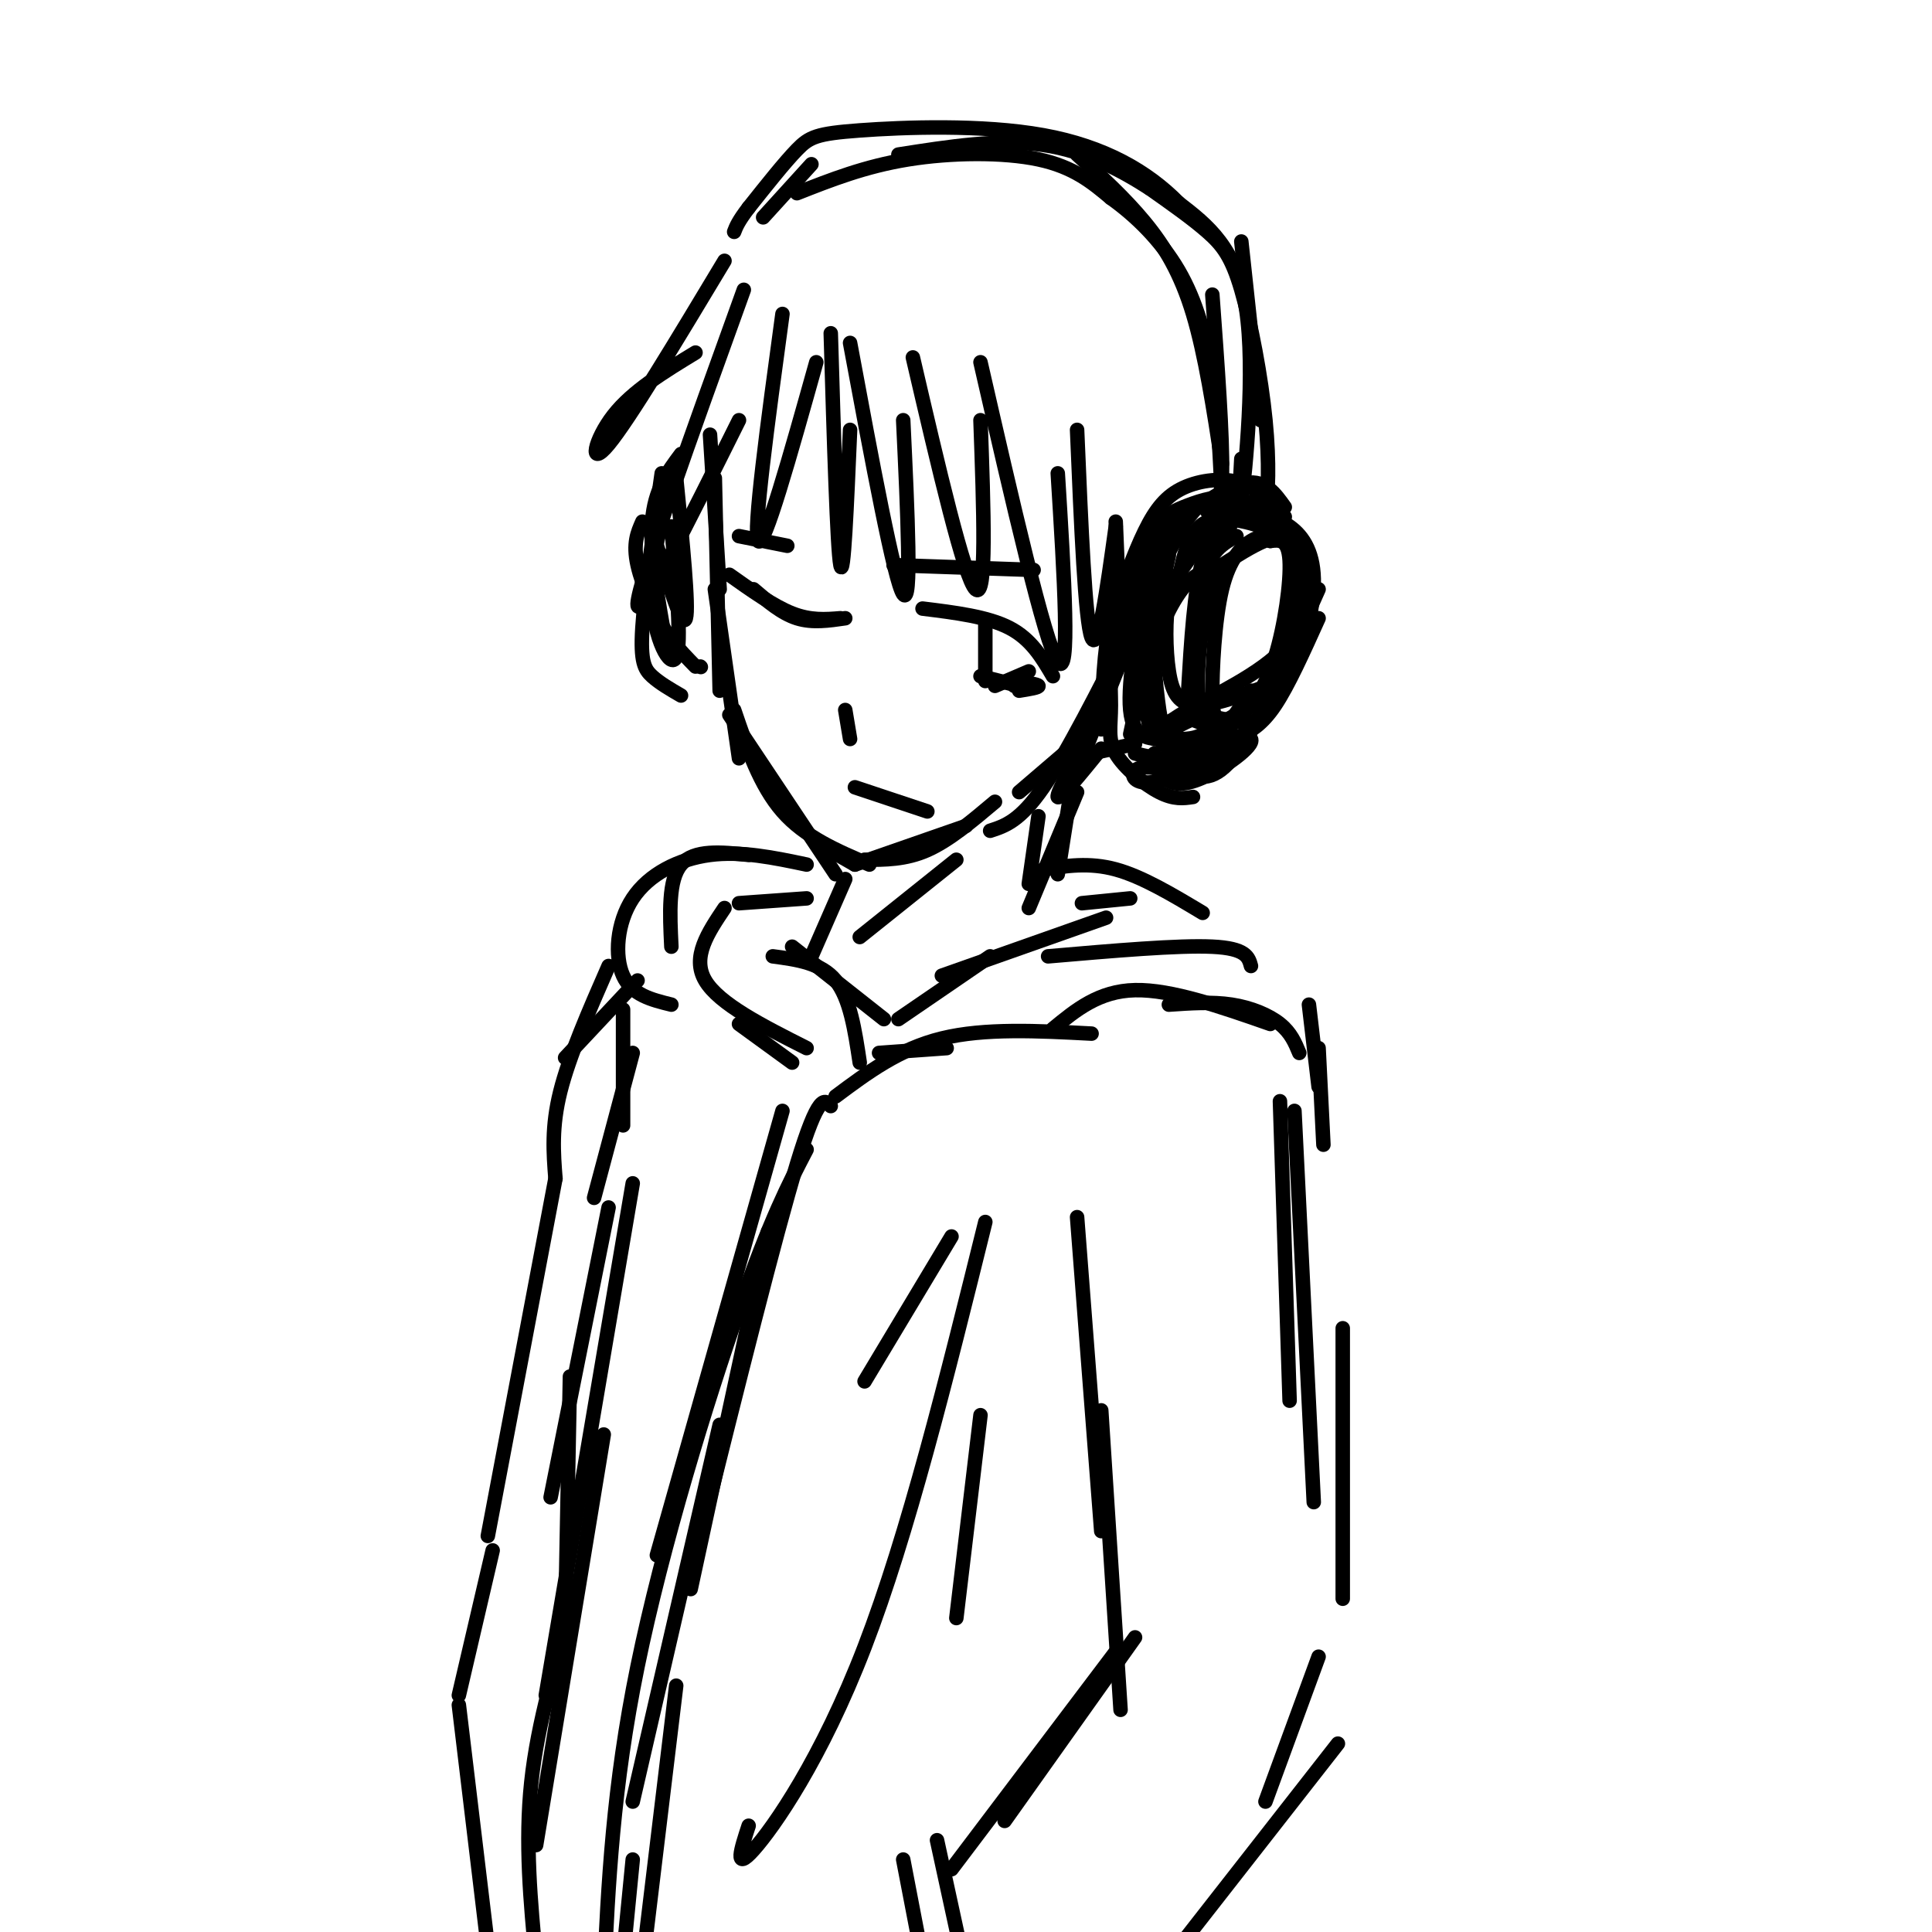 <svg viewBox='0 0 400 400' version='1.1' xmlns='http://www.w3.org/2000/svg' xmlns:xlink='http://www.w3.org/1999/xlink'><g fill='none' stroke='rgb(0,0,0)' stroke-width='3' stroke-linecap='round' stroke-linejoin='round'><path d='M147,90c0.000,0.000 2.000,32.000 2,32'/><path d='M148,99c0.000,0.000 1.000,44.000 1,44'/><path d='M148,122c0.000,0.000 5.000,35.000 5,35'/><path d='M151,148c0.000,0.000 22.000,33.000 22,33'/><path d='M152,147c2.667,7.833 5.333,15.667 10,21c4.667,5.333 11.333,8.167 18,11'/><path d='M170,175c0.000,0.000 7.000,4.000 7,4'/><path d='M177,179c0.000,0.000 23.000,-8.000 23,-8'/><path d='M179,178c4.250,0.000 8.500,0.000 13,-2c4.500,-2.000 9.250,-6.000 14,-10'/><path d='M211,164c0.000,0.000 14.000,-12.000 14,-12'/><path d='M205,172c3.083,-1.000 6.167,-2.000 11,-9c4.833,-7.000 11.417,-20.000 18,-33'/><path d='M245,109c-2.621,4.346 -5.242,8.692 -6,16c-0.758,7.308 0.347,17.577 1,22c0.653,4.423 0.856,3.000 6,0c5.144,-3.000 15.231,-7.577 20,-13c4.769,-5.423 4.220,-11.692 3,-16c-1.220,-4.308 -3.110,-6.654 -5,-9'/><path d='M264,109c-2.902,-2.030 -7.658,-2.606 -11,-1c-3.342,1.606 -5.271,5.394 -7,8c-1.729,2.606 -3.257,4.028 -4,8c-0.743,3.972 -0.700,10.492 0,15c0.700,4.508 2.057,7.002 6,7c3.943,-0.002 10.471,-2.501 17,-5'/><path d='M265,141c4.388,-4.623 6.858,-13.681 7,-20c0.142,-6.319 -2.044,-9.900 -5,-12c-2.956,-2.100 -6.680,-2.719 -10,-2c-3.320,0.719 -6.234,2.777 -8,9c-1.766,6.223 -2.383,16.612 -3,27'/><path d='M246,143c-0.499,5.411 -0.245,5.440 1,6c1.245,0.560 3.483,1.653 7,0c3.517,-1.653 8.314,-6.051 11,-9c2.686,-2.949 3.262,-4.448 4,-10c0.738,-5.552 1.640,-15.158 -1,-18c-2.640,-2.842 -8.820,1.079 -15,5'/><path d='M253,117c-3.564,5.661 -4.973,17.313 -5,24c-0.027,6.687 1.327,8.408 3,9c1.673,0.592 3.665,0.056 6,-2c2.335,-2.056 5.013,-5.630 7,-12c1.987,-6.370 3.282,-15.534 3,-20c-0.282,-4.466 -2.141,-4.233 -4,-4'/><path d='M263,112c-1.197,-0.887 -2.190,-1.104 -4,0c-1.810,1.104 -4.438,3.528 -6,10c-1.562,6.472 -2.058,16.993 -2,22c0.058,5.007 0.669,4.502 3,5c2.331,0.498 6.380,1.999 9,-3c2.620,-4.999 3.810,-16.500 5,-28'/><path d='M268,118c0.631,-5.881 -0.292,-6.583 -4,-8c-3.708,-1.417 -10.202,-3.548 -14,-2c-3.798,1.548 -4.899,6.774 -6,12'/><path d='M250,106c1.417,-0.250 2.833,-0.500 3,-8c0.167,-7.500 -0.917,-22.250 -2,-37'/><path d='M253,96c-1.733,-11.289 -3.467,-22.578 -6,-31c-2.533,-8.422 -5.867,-13.978 -10,-19c-4.133,-5.022 -9.067,-9.511 -14,-14'/><path d='M260,103c0.730,2.147 1.461,4.293 2,2c0.539,-2.293 0.887,-9.027 0,-18c-0.887,-8.973 -3.008,-20.185 -5,-27c-1.992,-6.815 -3.855,-9.233 -7,-12c-3.145,-2.767 -7.573,-5.884 -12,-9'/><path d='M238,39c-5.422,-3.489 -12.978,-7.711 -22,-9c-9.022,-1.289 -19.511,0.356 -30,2'/><path d='M165,40c7.044,-2.778 14.089,-5.556 23,-7c8.911,-1.444 19.689,-1.556 27,0c7.311,1.556 11.156,4.778 15,8'/><path d='M230,41c5.095,3.631 10.333,8.708 14,15c3.667,6.292 5.762,13.798 7,22c1.238,8.202 1.619,17.101 2,26'/><path d='M253,104c0.400,6.089 0.400,8.311 1,7c0.600,-1.311 1.800,-6.156 3,-11'/><path d='M257,95c-0.422,7.756 -0.844,15.511 0,9c0.844,-6.511 2.956,-27.289 1,-40c-1.956,-12.711 -7.978,-17.356 -14,-22'/><path d='M244,42c-6.380,-6.488 -15.329,-11.708 -28,-14c-12.671,-2.292 -29.065,-1.656 -38,-1c-8.935,0.656 -10.410,1.330 -13,4c-2.590,2.670 -6.295,7.335 -10,12'/><path d='M155,43c-2.167,2.833 -2.583,3.917 -3,5'/><path d='M168,34c0.000,0.000 -10.000,11.000 -10,11'/><path d='M150,54c-9.867,16.422 -19.733,32.844 -24,38c-4.267,5.156 -2.933,-0.956 1,-6c3.933,-5.044 10.467,-9.022 17,-13'/><path d='M154,60c-10.917,30.250 -21.833,60.500 -22,65c-0.167,4.500 10.417,-16.750 21,-38'/><path d='M162,65c-3.083,22.667 -6.167,45.333 -5,47c1.167,1.667 6.583,-17.667 12,-37'/><path d='M172,69c0.667,22.333 1.333,44.667 2,48c0.667,3.333 1.333,-12.333 2,-28'/><path d='M176,71c4.583,24.667 9.167,49.333 11,52c1.833,2.667 0.917,-16.667 0,-36'/><path d='M189,74c5.333,22.917 10.667,45.833 13,48c2.333,2.167 1.667,-16.417 1,-35'/><path d='M203,75c6.667,29.083 13.333,58.167 16,62c2.667,3.833 1.333,-17.583 0,-39'/><path d='M223,89c0.833,19.833 1.667,39.667 3,43c1.333,3.333 3.167,-9.833 5,-23'/><path d='M231,108c0.000,0.000 1.000,24.000 1,24'/><path d='M234,134c0.000,0.000 4.000,1.000 4,1'/><path d='M226,156c0.000,0.000 9.000,-2.000 9,-2'/><path d='M236,127c0.000,0.000 -12.000,30.000 -12,30'/><path d='M226,151c-3.667,6.667 -7.333,13.333 -7,14c0.333,0.667 4.667,-4.667 9,-10'/><path d='M242,115c0.000,0.000 -8.000,37.000 -8,37'/><path d='M246,106c-2.774,3.575 -5.548,7.150 -8,15c-2.452,7.850 -4.582,19.976 -4,26c0.582,6.024 3.878,5.944 7,6c3.122,0.056 6.071,0.246 8,-1c1.929,-1.246 2.837,-3.927 1,-4c-1.837,-0.073 -6.418,2.464 -11,5'/><path d='M239,153c-2.556,-4.867 -3.444,-19.533 -3,-27c0.444,-7.467 2.222,-7.733 4,-8'/><path d='M247,106c-6.144,7.501 -12.287,15.002 -15,22c-2.713,6.998 -1.995,13.494 -2,18c-0.005,4.506 -0.732,7.021 1,10c1.732,2.979 5.923,6.423 9,8c3.077,1.577 5.038,1.289 7,1'/><path d='M235,156c4.500,1.083 9.000,2.167 13,0c4.000,-2.167 7.500,-7.583 11,-13'/><path d='M255,150c-1.271,2.828 -2.542,5.656 -6,8c-3.458,2.344 -9.102,4.206 -12,4c-2.898,-0.206 -3.049,-2.478 -1,-3c2.049,-0.522 6.300,0.708 10,0c3.700,-0.708 6.850,-3.354 10,-6'/><path d='M256,153c2.933,-1.689 5.267,-2.911 8,-7c2.733,-4.089 5.867,-11.044 9,-18'/><path d='M273,122c-6.178,13.867 -12.356,27.733 -17,34c-4.644,6.267 -7.756,4.933 -10,4c-2.244,-0.933 -3.622,-1.467 -5,-2'/><path d='M239,156c0.339,1.863 0.679,3.726 2,5c1.321,1.274 3.625,1.958 8,0c4.375,-1.958 10.821,-6.560 10,-8c-0.821,-1.440 -8.911,0.280 -17,2'/><path d='M242,155c-3.821,-2.417 -4.875,-9.458 -4,-16c0.875,-6.542 3.679,-12.583 6,-16c2.321,-3.417 4.161,-4.208 6,-5'/><path d='M256,111c-2.750,1.500 -5.500,3.000 -7,9c-1.500,6.000 -1.750,16.500 -2,27'/><path d='M262,107c-2.500,-1.857 -5.000,-3.714 -8,-4c-3.000,-0.286 -6.500,1.000 -9,2c-2.500,1.000 -4.000,1.714 -6,7c-2.000,5.286 -4.500,15.143 -7,25'/><path d='M232,137c-1.536,1.673 -1.876,-6.644 0,-13c1.876,-6.356 5.967,-10.750 11,-15c5.033,-4.250 11.010,-8.357 15,-9c3.990,-0.643 5.995,2.179 8,5'/><path d='M266,107c-2.643,-2.911 -5.286,-5.821 -9,-7c-3.714,-1.179 -8.500,-0.625 -12,1c-3.500,1.625 -5.714,4.321 -8,9c-2.286,4.679 -4.643,11.339 -7,18'/><path d='M230,128c-1.500,6.833 -1.750,14.917 -2,23'/><path d='M191,126c6.750,0.833 13.500,1.667 18,4c4.500,2.333 6.750,6.167 9,10'/><path d='M204,129c0.000,0.000 0.000,12.000 0,12'/><path d='M203,140c0.000,0.000 8.000,2.000 8,2'/><path d='M211,142c1.167,0.333 0.083,0.167 -1,0'/><path d='M206,142c0.000,0.000 7.000,-3.000 7,-3'/><path d='M210,141c2.417,0.333 4.833,0.667 5,1c0.167,0.333 -1.917,0.667 -4,1'/><path d='M175,147c0.000,0.000 1.000,6.000 1,6'/><path d='M177,163c0.000,0.000 15.000,5.000 15,5'/><path d='M151,119c4.583,3.250 9.167,6.500 13,8c3.833,1.500 6.917,1.250 10,1'/><path d='M175,128c-3.417,0.500 -6.833,1.000 -10,0c-3.167,-1.000 -6.083,-3.500 -9,-6'/><path d='M153,111c0.000,0.000 10.000,2.000 10,2'/><path d='M185,117c0.000,0.000 29.000,1.000 29,1'/><path d='M257,50c0.000,0.000 4.000,37.000 4,37'/><path d='M222,162c0.000,0.000 -3.000,19.000 -3,19'/><path d='M223,164c0.000,0.000 -10.000,24.000 -10,24'/><path d='M175,182c0.000,0.000 -7.000,16.000 -7,16'/><path d='M198,178c0.000,0.000 -20.000,16.000 -20,16'/><path d='M215,169c0.000,0.000 -2.000,14.000 -2,14'/><path d='M229,190c0.000,0.000 -34.000,12.000 -34,12'/><path d='M205,198c0.000,0.000 -19.000,13.000 -19,13'/><path d='M183,211c0.000,0.000 -19.000,-15.000 -19,-15'/><path d='M167,186c0.000,0.000 -14.000,1.000 -14,1'/><path d='M150,188c-3.417,5.083 -6.833,10.167 -4,15c2.833,4.833 11.917,9.417 21,14'/><path d='M137,98c-1.778,12.489 -3.556,24.978 -4,32c-0.444,7.022 0.444,8.578 2,10c1.556,1.422 3.778,2.711 6,4'/><path d='M141,94c-2.750,3.667 -5.500,7.333 -6,14c-0.500,6.667 1.250,16.333 3,26'/><path d='M139,135c-3.000,-6.750 -6.000,-13.500 -7,-18c-1.000,-4.500 0.000,-6.750 1,-9'/><path d='M140,96c-2.689,9.889 -5.378,19.778 -5,28c0.378,8.222 3.822,14.778 5,12c1.178,-2.778 0.089,-14.889 -1,-27'/><path d='M140,99c1.333,13.333 2.667,26.667 2,29c-0.667,2.333 -3.333,-6.333 -6,-15'/><path d='M135,112c-0.250,5.333 -0.500,10.667 1,15c1.500,4.333 4.750,7.667 8,11'/><path d='M145,138c0.000,0.000 0.100,0.100 0.1,0.1'/><path d='M224,187c0.000,0.000 10.000,-1.000 10,-1'/><path d='M216,180c4.750,-0.750 9.500,-1.500 15,0c5.500,1.500 11.750,5.250 18,9'/><path d='M217,198c13.500,-1.167 27.000,-2.333 34,-2c7.000,0.333 7.500,2.167 8,4'/><path d='M263,212c-10.250,-3.583 -20.500,-7.167 -28,-7c-7.500,0.167 -12.250,4.083 -17,8'/><path d='M196,217c0.000,0.000 -14.000,1.000 -14,1'/><path d='M178,220c-1.000,-6.667 -2.000,-13.333 -5,-17c-3.000,-3.667 -8.000,-4.333 -13,-5'/><path d='M155,177c-5.667,-0.583 -11.333,-1.167 -14,2c-2.667,3.167 -2.333,10.083 -2,17'/><path d='M153,212c0.000,0.000 11.000,8.000 11,8'/><path d='M173,227c6.583,-4.917 13.167,-9.833 22,-12c8.833,-2.167 19.917,-1.583 31,-1'/><path d='M242,208c4.467,-0.311 8.933,-0.622 13,0c4.067,0.622 7.733,2.178 10,4c2.267,1.822 3.133,3.911 4,6'/><path d='M273,217c0.000,0.000 1.000,20.000 1,20'/><path d='M271,208c0.000,0.000 2.000,17.000 2,17'/><path d='M167,179c-6.762,-1.423 -13.524,-2.845 -20,-2c-6.476,0.845 -12.667,3.958 -16,9c-3.333,5.042 -3.810,12.012 -2,16c1.810,3.988 5.905,4.994 10,6'/><path d='M265,228c0.000,0.000 2.000,62.000 2,62'/><path d='M268,230c0.000,0.000 4.000,81.000 4,81'/><path d='M278,275c0.000,0.000 0.000,56.000 0,56'/><path d='M273,343c0.000,0.000 -11.000,30.000 -11,30'/><path d='M277,361c0.000,0.000 -43.000,55.000 -43,55'/><path d='M223,252c0.000,0.000 5.000,65.000 5,65'/><path d='M228,292c0.000,0.000 4.000,62.000 4,62'/><path d='M235,339c0.000,0.000 -27.000,38.000 -27,38'/><path d='M231,342c0.000,0.000 -34.000,45.000 -34,45'/><path d='M187,385c0.000,0.000 5.000,26.000 5,26'/><path d='M194,381c0.000,0.000 5.000,23.000 5,23'/><path d='M162,230c0.000,0.000 -26.000,92.000 -26,92'/><path d='M159,255c0.000,0.000 -16.000,74.000 -16,74'/><path d='M149,295c0.000,0.000 -18.000,78.000 -18,78'/><path d='M131,385c0.000,0.000 -5.000,51.000 -5,51'/><path d='M129,209c0.000,0.000 0.000,24.000 0,24'/><path d='M131,218c0.000,0.000 -8.000,30.000 -8,30'/><path d='M126,250c0.000,0.000 -12.000,60.000 -12,60'/><path d='M118,285c0.000,0.000 -1.000,52.000 -1,52'/><path d='M119,331c-3.833,12.750 -7.667,25.500 -9,38c-1.333,12.500 -0.167,24.750 1,37'/><path d='M132,203c0.000,0.000 -15.000,16.000 -15,16'/><path d='M126,200c-4.083,9.333 -8.167,18.667 -10,26c-1.833,7.333 -1.417,12.667 -1,18'/><path d='M115,244c0.000,0.000 -14.000,74.000 -14,74'/><path d='M102,321c0.000,0.000 -7.000,30.000 -7,30'/><path d='M95,353c0.000,0.000 6.000,50.000 6,50'/><path d='M131,245c0.000,0.000 -18.000,106.000 -18,106'/><path d='M125,297c0.000,0.000 -14.000,85.000 -14,85'/><path d='M204,253c-8.022,32.378 -16.044,64.756 -25,88c-8.956,23.244 -18.844,37.356 -23,42c-4.156,4.644 -2.578,-0.178 -1,-5'/><path d='M203,293c0.000,0.000 -5.000,42.000 -5,42'/><path d='M197,256c0.000,0.000 -18.000,30.000 -18,30'/><path d='M172,229c-1.250,-1.417 -2.500,-2.833 -7,12c-4.500,14.833 -12.250,45.917 -20,77'/><path d='M167,238c-3.733,7.156 -7.467,14.311 -14,33c-6.533,18.689 -15.867,48.911 -21,74c-5.133,25.089 -6.067,45.044 -7,65'/><path d='M140,349c0.000,0.000 -7.000,58.000 -7,58'/></g>
</svg>
